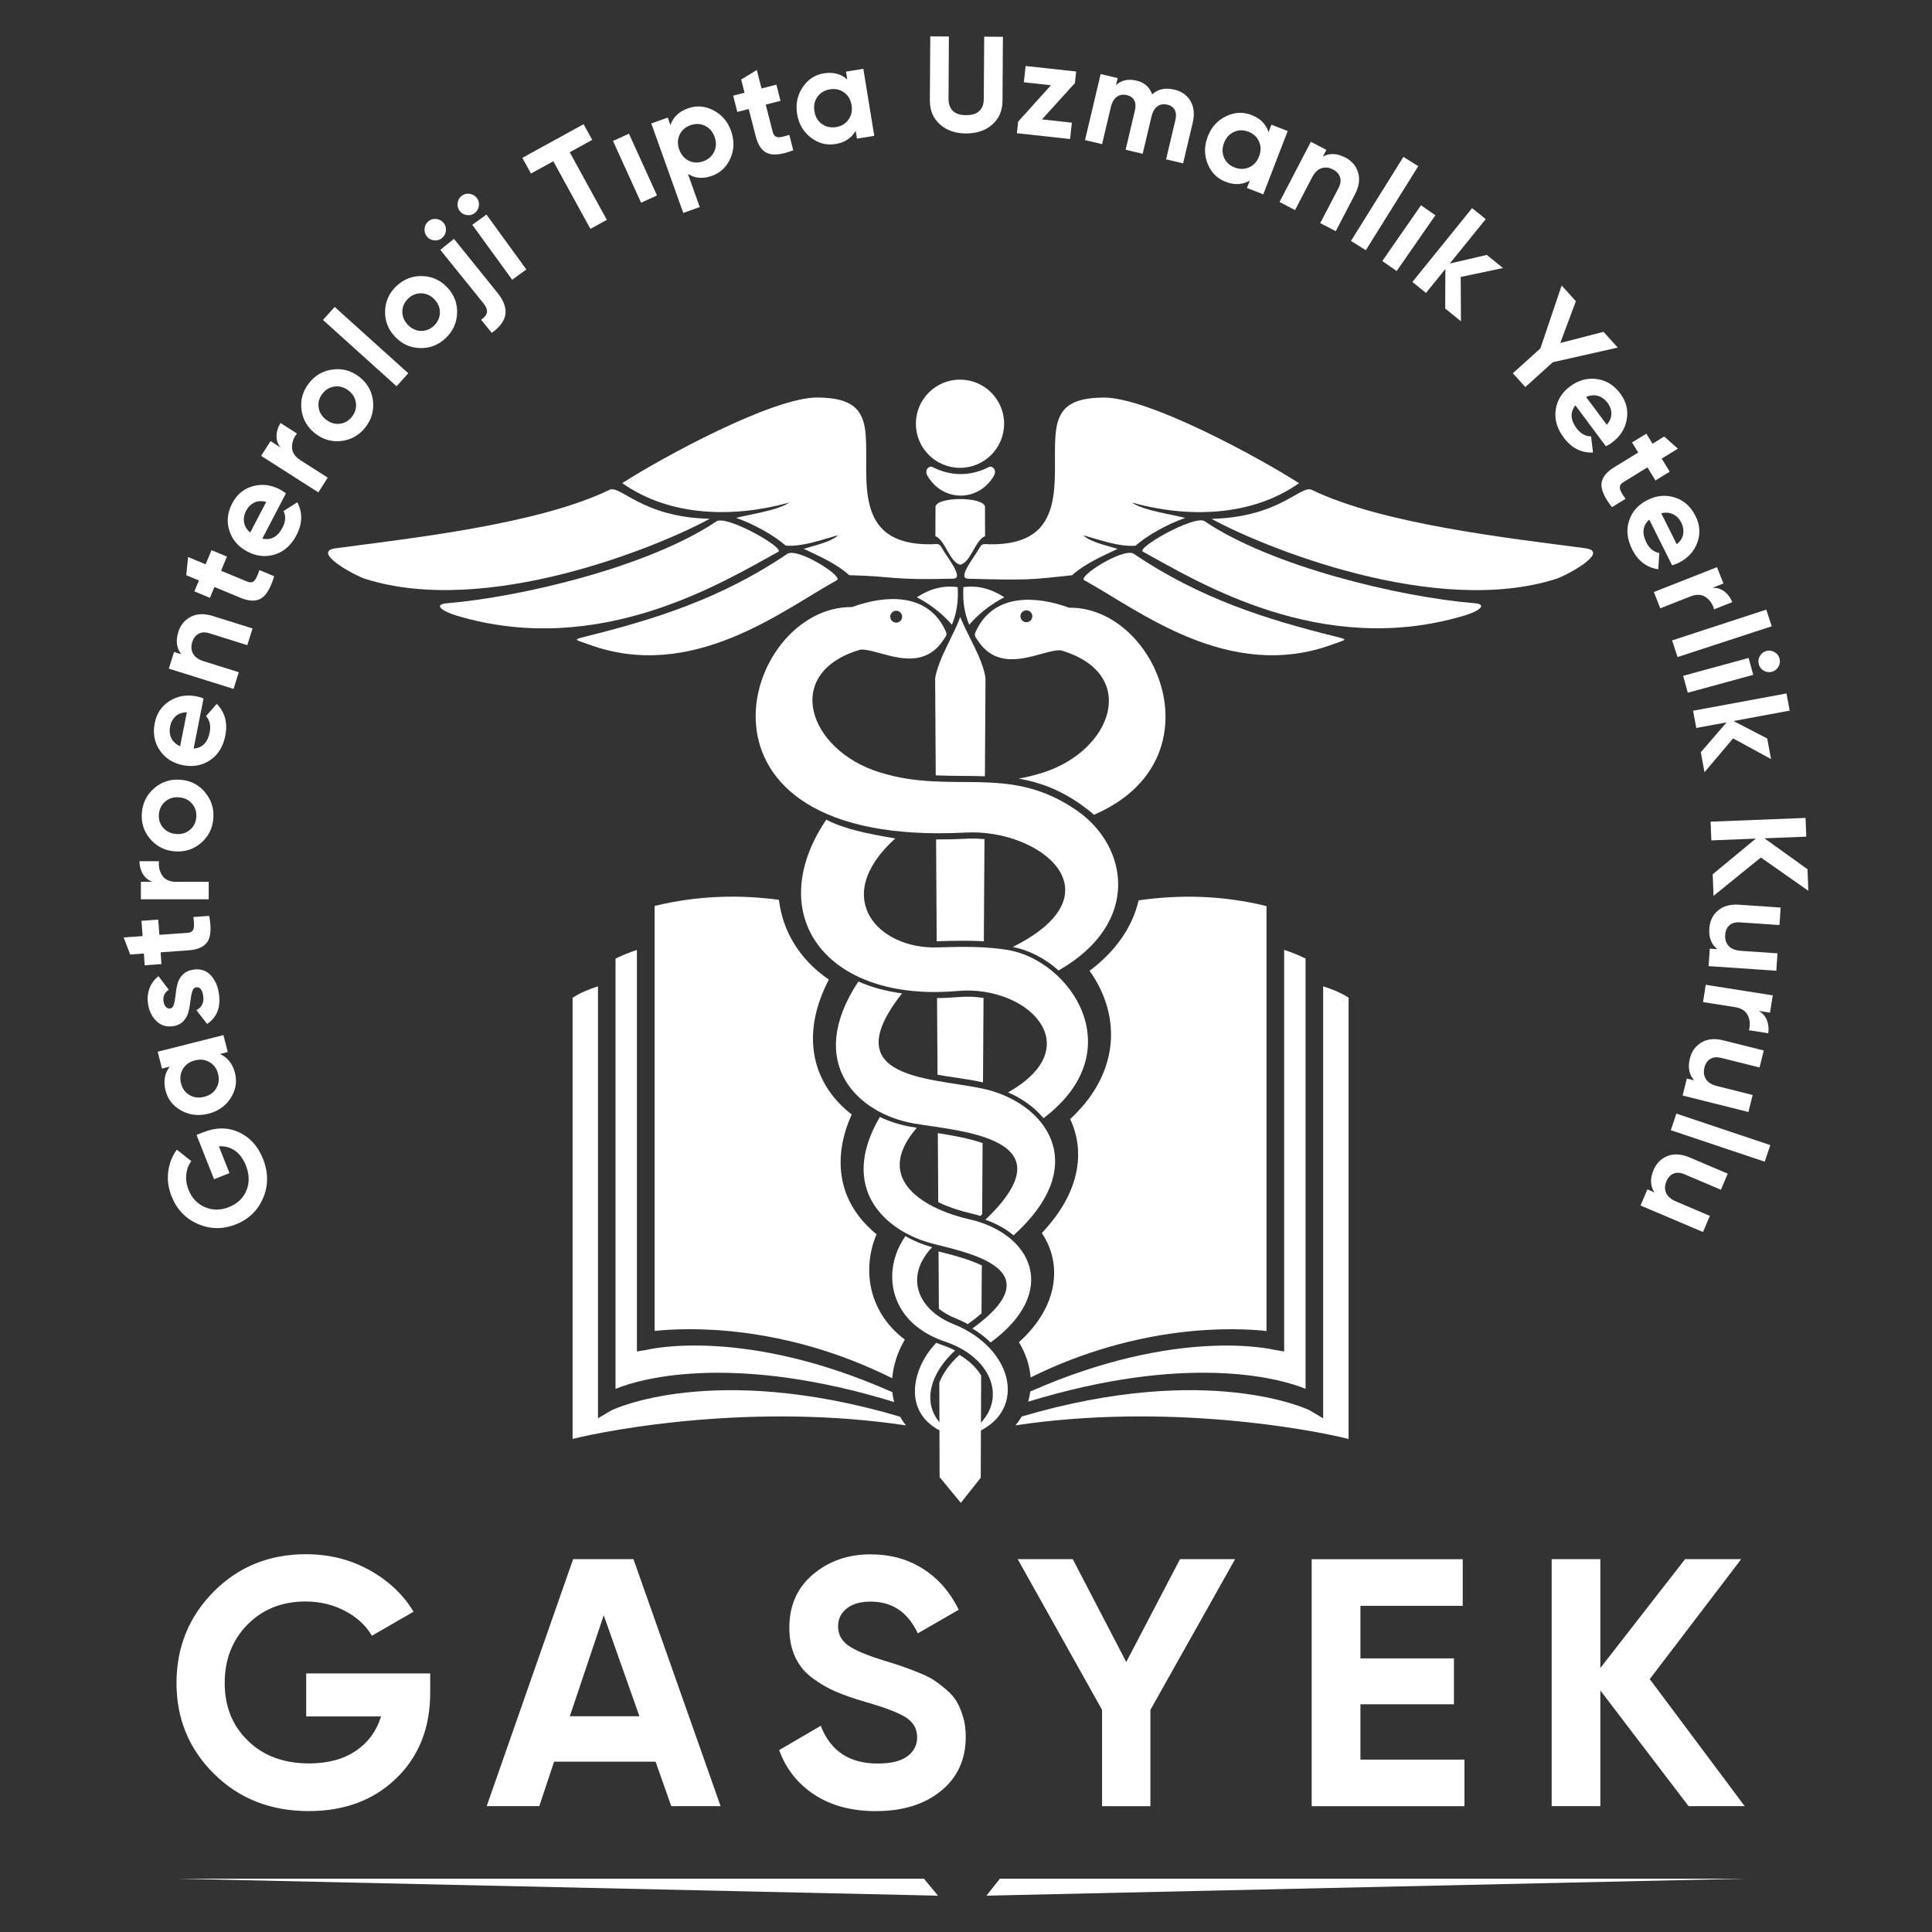 <?xml version="1.0" encoding="UTF-8"?>
<svg xmlns="http://www.w3.org/2000/svg" xmlns:i="http://ns.adobe.com/AdobeIllustrator/10.0/" id="Layer_1" version="1.1" viewBox="0 0 325 325">
  <rect x="0" y="0" width="325" height="325" fill="#333333" stroke="none"/>
  <defs>
    <style>
      .st0 {
        fill-rule: evenodd;
      }

      .st0, .st1 {
        fill: #fff;
      }
    </style>
  </defs>
  <g>
    <g>
      <path class="st0" d="M160.68,227.18c-.68-.35-1.42-.66-2.21-.93-.33-.11-.66-.23-.97-.36-4.61,4.75-6.22,13.76,4.04,15.94-7.16-3.39-6.01-9.97-.86-14.66Z"></path>
      <path class="st0" d="M160.38,222.74c-6.02-2.42-8.29-7.98-3.57-12.94l-.19-.05c-1.45-.41-2.93-1.01-4.31-1.81-4.11,5.85-2.88,14.54,6.7,17.76,8.98,3.02,11.22,11.84,2.52,16.13,11.63-2.47,10.01-14.61-1.15-19.1Z"></path>
      <path class="st0" d="M163.08,205.12c-7.02-1.6-16.6-6.49-8.85-15.41-.38-.06-.74-.12-1.09-.18-1.76-.31-3.51-.86-5.13-1.64-7.09,12.12,1,19.08,8.35,21.17,5.19,1.47,21.58,4.03,7.21,14.42,1.18.7,2.21,1.5,3.07,2.35,11.66-8.55,6.98-18.31-3.56-20.72Z"></path>
      <path class="st0" d="M167.09,183.59c-7.98-2.48-27.63-.9-15.35-16.48-2.74-.37-5.2-1.05-7.35-2-9.14,13.86.05,22.25,9.3,23.87,7.63,1.33,26.68,2.29,12.07,16.2,1.85.65,3.45,1.54,4.74,2.63,12.73-11.5,5.94-21.31-3.41-24.21Z"></path>
      <path class="st0" d="M169.44,159.79c-3.64-.58-7.26-.57-11.74-.42-9.88.34-18.17-8.29-7.1-18.33-4.39-.73-8.71-1.6-11.6-3.16-10.82,16.02-.09,30.79,22.12,28.82,11.7-1.03,22.21,9.31,8.45,17.06,2.36,1.02,4.45,2.5,5.97,4.34,15.05-11.37,4.46-26.64-6.11-28.31Z"></path>
      <path class="st0" d="M181.2,136.38c-11.58-8.05-20.85-2.59-33.26-6.47-12.03-3.75-16.41-16.79-3.2-20.63,2.97-.26,9.84,4.37,13.86-1.48.74-1.07.8-1.04.22-2.16-3.05-5.94-9.98-5.55-15.49-3.52-18.55-.25-30.9,40.57,19.16,37.93,12.42-.65,26.08,10.17,7.87,19.25,2.74.52,5.46,1.94,7.72,3.95,13.99-8,11.68-20.92,3.12-26.87ZM150.76,102.74c.55,0,1,.45,1,1s-.45,1-1,1-1-.45-1-1,.45-1,1-1Z"></path>
      <path class="st0" d="M179.87,102.24c-5.51-2.03-12.44-2.42-15.49,3.52-.58,1.13-.51,1.09.22,2.16,4.02,5.85,10.89,1.23,13.86,1.48,13.21,3.84,8.83,16.88-3.2,20.63-1.33.41-2.62.72-3.88.95,3.34.57,6.74,1.77,10.36,4.29.8.56,1.57,1.16,2.29,1.79,21.41-9.22,10.59-35.03-4.18-34.83ZM172.66,104.67c-.55,0-1-.45-1-1s.45-1,1-1,1,.45,1,1-.45,1-1,1Z"></path>
      <path class="st0" d="M154.23,100.47c2.2,1.16,4.19,2.65,5.9,4.62.72-1.74,1.14-3.77.97-6.32-2.37-.34-4.66.26-6.87,1.7Z"></path>
      <path class="st0" d="M161.52,83.95c-1.98,0-3.97.41-4.15,1.25l-.02,4.99c1.67.65,2.36,4.37,4.18,4.81,1.82-.44,2.51-4.16,4.18-4.81l-.02-4.99c-.19-.83-2.17-1.25-4.15-1.25Z"></path>
      <path class="st0" d="M166.44,78.52c-3.16,1.64-6.51,1.64-9.67,0-.58-.14-1.22.54-.82,1.4,2.59,4.6,8.72,4.6,11.31,0,.4-.86-.24-1.54-.82-1.4Z"></path>
      <path class="st0" d="M161.49,63.86c-4.1,0-7.42,3.32-7.42,7.42s3.32,7.42,7.42,7.42,7.42-3.32,7.42-7.42-3.32-7.42-7.42-7.42Z"></path>
      <path class="st0" d="M156.7,91.56c-13.44.2-10.49-11.08-11.08-18.47-.35-4.41-2.43-6.17-8.08-6.22-7.53-.06-26.15,10.09-32.87,14.4,8.09,5.7,18.79,5.85,28.1,3.27-1.85,1.32-6.77,2-8.94,2.58,2.9,1,6.42,2.95,8.35,4.67,2.91.19,5.89-.97,8.8-1.75-1.24,1.18-4.13,1.75-5.78,2.28,2.56,1.22,5.51,2.49,7.66,4.44,7.55.17,7.09.88,17.49.58,1.93-.05-1.1-3.67-2-5.31-.38-.69-.81-.49-1.63-.48Z"></path>
      <path class="st0" d="M132.52,93.12c-11.28,7.63-22.42,11.07-33.97,13.95-2.37.59-1.75.51.46,1.33,17.49,6.45,32.74-5.85,41.71-10.76,1.48-.51-6.34-5.47-8.2-4.52Z"></path>
      <path class="st0" d="M120.6,87.65c-11.28,7.63-32.82,12.78-45.4,13.83-2.44.2-.7,1.38,1.55,2.06,24.18,7.3,45.15-5.79,54.12-10.69,1.48-.51-8.41-6.14-10.27-5.19Z"></path>
      <path class="st0" d="M102.48,82.42c-12.01,5.81-33.61,8.15-46.01,9.81-4.21.56,3.14,4.56,4.92,5.13,20.4,6.51,49.4-5.39,57.99-10.09-11.53-.26-15.04-5.81-16.9-4.86Z"></path>
      <path class="st0" d="M162.07,98.77c-.17,2.56.25,4.58.97,6.32,1.71-1.97,3.7-3.46,5.9-4.62-2.21-1.44-4.5-2.04-6.87-1.7Z"></path>
      <path class="st0" d="M177.56,73.09c-.6,7.39,2.35,18.67-11.08,18.47-.82-.01-1.25-.21-1.63.48-.9,1.64-3.93,5.25-2,5.31,10.39.3,10.68.13,17.49-.58,2.15-1.95,5.1-3.22,7.66-4.44-1.65-.53-4.54-1.1-5.78-2.28,2.91.78,5.89,1.95,8.8,1.75,1.92-1.73,5.45-3.68,8.34-4.67-2.17-.59-7.09-1.27-8.94-2.58,9.3,2.57,20.01,2.42,28.1-3.27-6.73-4.31-25.35-14.46-32.87-14.4-5.65.04-7.73,1.8-8.08,6.22Z"></path>
      <path class="st0" d="M224.63,107.07c-11.54-2.87-22.69-6.32-33.97-13.95-1.86-.95-9.68,4.02-8.2,4.52,8.97,4.9,24.22,17.21,41.71,10.76,2.21-.82,2.83-.74.46-1.33Z"></path>
      <path class="st0" d="M247.98,101.47c-12.58-1.05-34.13-6.19-45.4-13.83-1.86-.95-11.75,4.68-10.27,5.19,8.97,4.9,29.94,18,54.12,10.69,2.26-.68,3.99-1.86,1.55-2.06Z"></path>
      <path class="st0" d="M266.71,92.23c-12.4-1.66-34-4-46.01-9.81-1.86-.95-5.37,4.59-16.9,4.86,8.59,4.7,37.59,16.6,57.99,10.09,1.78-.57,9.13-4.57,4.92-5.13Z"></path>
      <path class="st1" d="M157.31,114.1l.1,16.33c2.82.13,5.55.06,8.27.15l.1-16.49c-.41-3.15-2.9-6.97-4.26-10.3-.98,2.9-3.65,6.93-4.21,10.3Z"></path>
      <path class="st1" d="M162.55,141.09c-1.65.09-3.35.13-5.08.12l.1,17.13h.1c2.61-.09,5.23-.15,7.83,0l.11-17.18c-.44-.04-.88-.07-1.32-.09-.58-.02-1.16-.02-1.74.01Z"></path>
      <path class="st1" d="M161.22,167.73c-1.16.1-2.37.16-3.59.16l.08,12.9c.46.08.88.15,1.25.21,2.05.34,4.3.61,6.4,1.07l.09-14.2c-1.41-.22-2.84-.26-4.22-.14Z"></path>
      <path class="st1" d="M157.83,202.23c1.87.9,3.9,1.52,5.48,1.88.54.12,1.07.27,1.61.44l.13-.12.17-.17.07-11.97c-2.32-.8-5.11-1.3-7.53-1.67l.07,11.6Z"></path>
      <path class="st1" d="M157.94,220.17c.79.63,1.75,1.17,2.83,1.61.7.28,1.39.6,2.05.96l.13-.1c.52-.38,1.33-.98,2.16-1.7l.05-8.07c-2.21-1.07-5.15-1.82-7.28-2.35l.06,9.65Z"></path>
      <path class="st1" d="M161.4,227.92l-.03.03c-1.57,1.42-2.74,3.03-3.36,4.64l.05,15.89,3.57,4.33,3.35-4.23.07-17.19c-.79-1.32-2.04-2.52-3.65-3.47Z"></path>
    </g>
    <path class="st1" d="M191.54,151.45c-1.03,4.49-3.86,8.56-8.25,11.86,1.43,2,2.51,4.24,3.09,6.59,1.64,6.57-.68,13.13-6.36,18.35.45.95.79,1.94,1.02,2.97.84,3.83.42,9.61-5.78,16.2.88,1.32,1.5,2.77,1.82,4.3.61,2.93.54,8.4-5.67,14.07,1.12,1.86,1.8,3.87,1.96,5.92,18.4-9.1,34.46-8.38,39.68-7.81v-71.48c-7.69-1.89-14.98-1.91-21.51-.96Z"></path>
    <path class="st1" d="M216.02,227.35l-1.74-.3c-.19-.03-16.14-3.94-40.97,7.03-.08.59-.19,1.16-.35,1.71,26.27-8.05,41.87-4.15,46.66-2.16h0v-72.38c-.97-.5-2.21-1-3.6-1.46v67.56Z"></path>
    <path class="st1" d="M222.58,165.92v72.67l-2.24-1.33c-.17-.1-16.98-8.25-48.46,1.02-.31.52-.66,1.02-1.06,1.49,25.48-3.82,49.51.66,56.04,2.29v-74.23c-1.33-.86-2.87-1.47-4.27-1.91h0Z"></path>
    <path class="st1" d="M152.2,225.34c-2.52-1.9-4.34-4.36-5.28-7.23-1.1-3.37-.89-7.11.53-10.48-2.26-1.83-3.99-4.07-4.99-6.55-1.19-2.96-1.89-7.59.81-13.6-2.33-1.79-4.15-4.04-5.26-6.61-1.5-3.47-2.31-8.93,1.42-16.09-2.5-1.69-4.53-3.81-6.01-6.31-1.3-2.21-2.09-4.6-2.39-7.1-6.38-.86-13.46-.79-20.91,1.03h0v71.49c5.25-.56,21.44-1.28,39.97,7.96.18-2.2.9-4.44,2.12-6.51Z"></path>
    <path class="st1" d="M150.11,234.19c-24.98-11.11-41.03-7.18-41.23-7.14h0s-1.74.3-1.74.3v-67.55c-1.39.46-2.62.96-3.6,1.46v72.38c4.8-2,20.48-5.91,46.87,2.21-.14-.54-.24-1.1-.3-1.66Z"></path>
    <path class="st1" d="M151.4,238.31c-31.55-9.31-48.39-1.15-48.57-1.05h0s-2.24,1.33-2.24,1.33v-72.67c-1.41.45-2.93,1.06-4.27,1.92v74.22c6.53-1.63,30.58-6.11,56.08-2.28-.4-.5-.73-.99-1-1.47Z"></path>
  </g>
  <g>
    <path class="st1" d="M72.37,281.51v3.21c0,5.93-1.9,10.74-5.7,14.42-3.8,3.68-8.71,5.52-14.72,5.52-6.41,0-11.72-2.08-15.94-6.26-4.22-4.17-6.32-9.27-6.32-15.28s2.09-11.18,6.26-15.38c4.17-4.19,9.35-6.29,15.52-6.29,3.88,0,7.42.88,10.62,2.64,3.21,1.76,5.7,4.1,7.48,7.03l-7.01,4.04c-.99-1.7-2.48-3.09-4.48-4.15s-4.23-1.61-6.68-1.61c-3.96,0-7.21,1.3-9.77,3.89-2.55,2.59-3.83,5.87-3.83,9.82s1.29,7.16,3.89,9.7c2.59,2.55,6.03,3.83,10.3,3.83,3.17,0,5.79-.71,7.86-2.11,2.08-1.41,3.49-3.33,4.25-5.79h-12.59v-7.24h20.84Z"></path>
    <path class="st1" d="M112.92,303.83l-2.64-7.48h-17.07l-2.49,7.48h-8.85l14.54-41.55h10.15l14.66,41.55h-8.3ZM95.87,288.7h11.69l-6-16.98-5.7,16.98Z"></path>
    <path class="st1" d="M147.4,304.67c-4.12,0-7.58-.92-10.39-2.76-2.81-1.84-4.79-4.34-5.94-7.51l7-4.09c1.62,4.23,4.81,6.35,9.56,6.35,2.29,0,3.98-.42,5.05-1.25,1.07-.83,1.6-1.88,1.6-3.14,0-1.47-.65-2.6-1.96-3.41-1.3-.81-3.64-1.69-7.01-2.64-1.86-.55-3.43-1.11-4.72-1.66s-2.57-1.29-3.86-2.23c-1.29-.93-2.27-2.11-2.94-3.53s-1.01-3.09-1.01-4.99c0-3.76,1.34-6.76,4.01-8.99,2.67-2.24,5.88-3.35,9.64-3.35,3.36,0,6.32.82,8.88,2.46,2.55,1.64,4.54,3.93,5.97,6.86l-6.89,3.97c-1.66-3.56-4.31-5.34-7.95-5.34-1.7,0-3.04.39-4.01,1.16-.97.78-1.45,1.77-1.45,3,0,1.3.54,2.36,1.63,3.17,1.09.81,3.18,1.69,6.26,2.64,1.27.39,2.23.7,2.88.92.65.22,1.54.56,2.67,1.01s2,.88,2.61,1.27c.61.4,1.32.93,2.11,1.6.79.67,1.4,1.37,1.81,2.08.41.71.77,1.57,1.07,2.58.3,1.01.44,2.11.44,3.29,0,3.84-1.4,6.88-4.18,9.14-2.79,2.26-6.42,3.38-10.89,3.38Z"></path>
    <path class="st1" d="M207.77,262.28l-14.25,25.35v16.21h-8.13v-16.21l-14.19-25.35h9.26l9,17.3,9.04-17.3h9.26Z"></path>
    <path class="st1" d="M228.84,296h17.51v7.84h-25.7v-41.55h25.41v7.84h-17.21v8.84h15.73v7.72h-15.73v9.32Z"></path>
    <path class="st1" d="M293.49,303.83h-9.44l-14.84-19.46v19.46h-8.19v-41.55h8.19v18.31l14.25-18.31h9.44l-15.38,20.18,15.97,21.37Z"></path>
  </g>
  <g>
    <path class="st1" d="M33.07,190.91l1.15-.45c2.12-.84,4.11-.85,5.96,0,1.85.84,3.21,2.33,4.06,4.48.91,2.29.92,4.49.02,6.59-.89,2.1-2.42,3.57-4.57,4.43-2.16.86-4.29.84-6.38-.06-2.09-.9-3.57-2.45-4.45-4.66-.55-1.39-.74-2.78-.56-4.17.18-1.39.66-2.62,1.45-3.67l2.44,1.93c-.47.59-.75,1.32-.85,2.19-.1.87.03,1.74.37,2.61.56,1.42,1.49,2.39,2.77,2.94,1.29.55,2.64.54,4.05-.02,1.4-.56,2.37-1.48,2.92-2.77.54-1.29.51-2.7-.09-4.23-.45-1.13-1.07-1.97-1.87-2.51-.8-.54-1.69-.78-2.67-.7l1.78,4.5-2.59,1.03-2.95-7.45Z"></path>
    <path class="st1" d="M27.25,179.77l-.72-2.85,11.06-2.8.72,2.85-1.31.33c1.29.58,2.14,1.65,2.53,3.2.37,1.48.13,2.88-.73,4.22-.86,1.34-2.11,2.22-3.75,2.63-1.64.41-3.15.24-4.55-.53-1.4-.77-2.28-1.89-2.65-3.37-.39-1.55-.16-2.89.7-4.02l-1.31.33ZM36.37,183.07c.44-.72.54-1.53.32-2.41-.22-.89-.7-1.55-1.43-1.98s-1.55-.54-2.47-.3c-.91.23-1.59.71-2.02,1.44s-.54,1.54-.32,2.42c.22.89.7,1.54,1.43,1.97.73.43,1.55.53,2.47.3.91-.23,1.59-.71,2.03-1.43Z"></path>
    <path class="st1" d="M28.61,169.66c.3-.05.52-.28.64-.71.13-.43.22-.94.28-1.53.06-.59.15-1.19.29-1.8.13-.6.43-1.15.88-1.62.45-.48,1.06-.77,1.83-.89,1.16-.17,2.12.12,2.87.9.75.77,1.23,1.8,1.42,3.1.35,2.32-.31,4.03-1.98,5.14l-1.8-2.32c.93-.48,1.31-1.29,1.14-2.43-.16-1.04-.56-1.51-1.2-1.41-.3.04-.52.28-.65.71-.13.43-.23.94-.29,1.53s-.17,1.19-.31,1.8c-.14.61-.43,1.14-.85,1.62-.43.47-1.01.76-1.75.87-1.11.17-2.05-.11-2.81-.84-.76-.73-1.24-1.7-1.42-2.92-.14-.92-.05-1.78.25-2.6.3-.81.8-1.5,1.51-2.05l1.73,2.28c-.71.48-1.01,1.14-.88,1.98.06.38.19.68.39.9.2.22.45.31.73.27Z"></path>
    <path class="st1" d="M26.62,154.69l.19,2.57,4.74-.34c.4-.03.68-.15.84-.36.17-.21.25-.51.25-.89,0-.38-.04-.85-.11-1.41l2.66-.19c.37,2,.29,3.44-.26,4.31-.55.87-1.6,1.36-3.17,1.48l-4.74.34.14,1.98-2.82.2-.14-1.98-2.3.17-1.1-2.87,3.19-.23-.19-2.57,2.82-.2Z"></path>
    <path class="st1" d="M25.65,148.34c-.73-.27-1.28-.73-1.64-1.36-.37-.63-.55-1.33-.55-2.11h3.29c-.11.9.08,1.7.55,2.41.47.71,1.26,1.06,2.35,1.06h5.46s0,2.94,0,2.94h-11.41s0-2.94,0-2.94h1.96Z"></path>
    <path class="st1" d="M34.51,133.31c1.06,1.27,1.52,2.74,1.37,4.42-.14,1.68-.85,3.05-2.11,4.11-1.26,1.06-2.73,1.52-4.42,1.37-1.68-.14-3.05-.85-4.11-2.11s-1.52-2.73-1.37-4.41c.14-1.68.85-3.06,2.11-4.13,1.26-1.07,2.73-1.53,4.42-1.39,1.68.14,3.05.85,4.11,2.12ZM31.94,139.61c.64-.53,1-1.24,1.08-2.12.08-.88-.16-1.64-.7-2.28-.54-.64-1.27-1-2.18-1.08-.91-.08-1.69.15-2.33.69-.64.54-1,1.25-1.08,2.13-.08.88.16,1.64.7,2.27.54.63,1.27.99,2.18,1.07.91.08,1.69-.15,2.33-.68Z"></path>
    <path class="st1" d="M32.55,125.93c1.48-.11,2.39-1.02,2.73-2.74.22-1.1.01-2.01-.62-2.73l1.81-2.06c1.38,1.42,1.85,3.21,1.43,5.36-.37,1.85-1.22,3.23-2.56,4.12s-2.86,1.18-4.57.84c-1.69-.33-2.98-1.17-3.89-2.49-.91-1.33-1.19-2.86-.85-4.59.32-1.64,1.16-2.88,2.51-3.73,1.35-.84,2.86-1.1,4.53-.77.37.07.76.19,1.17.35l-1.67,8.44ZM30.3,125.53l1.13-5.71c-.79.01-1.43.24-1.9.68s-.78.99-.91,1.65c-.15.78-.08,1.46.21,2.04.3.59.78,1.03,1.47,1.34Z"></path>
    <path class="st1" d="M29.99,106.33c.37-1.19,1.08-2.05,2.12-2.58,1.04-.53,2.27-.57,3.68-.13l6.69,2.1-.88,2.81-6.34-1.99c-.73-.23-1.34-.21-1.85.07-.51.27-.86.73-1.07,1.39-.23.73-.18,1.38.13,1.95.31.58.92,1.01,1.82,1.29l5.88,1.84-.88,2.81-10.89-3.41.88-2.81,1.22.38c-.8-1-.97-2.24-.51-3.72Z"></path>
    <path class="st1" d="M38.18,93.63l-.99,2.38,4.38,1.82c.37.15.67.17.92.06.25-.11.45-.34.62-.68.17-.34.34-.78.53-1.31l2.47,1.03c-.57,1.96-1.29,3.2-2.17,3.73-.88.53-2.04.5-3.49-.1l-4.38-1.82-.76,1.83-2.61-1.09.76-1.83-2.13-.89.31-3.06,2.95,1.23.99-2.38,2.61,1.09Z"></path>
    <path class="st1" d="M44.14,90.61c1.45.31,2.58-.31,3.39-1.86.52-1,.58-1.93.17-2.79l2.31-1.47c.92,1.75.88,3.6-.14,5.54-.87,1.67-2.08,2.75-3.62,3.24-1.54.48-3.08.33-4.62-.48-1.53-.8-2.54-1.96-3.04-3.49-.5-1.53-.34-3.08.48-4.64.77-1.48,1.93-2.44,3.45-2.87,1.53-.43,3.05-.25,4.56.54.34.18.68.4,1.02.66l-3.98,7.63ZM42.09,89.59l2.69-5.16c-.77-.21-1.44-.17-2.02.12-.58.29-1.02.73-1.33,1.32-.37.7-.49,1.38-.37,2.02.12.65.46,1.21,1.03,1.7Z"></path>
    <path class="st1" d="M47.17,75.26c-.47-.62-.69-1.3-.65-2.03.03-.73.26-1.42.67-2.07l2.77,1.77c-.57.7-.85,1.48-.84,2.32.02.85.49,1.57,1.41,2.16l4.6,2.94-1.58,2.48-9.62-6.15,1.58-2.48,1.65,1.06Z"></path>
    <path class="st1" d="M62.73,67.36c.21,1.64-.2,3.13-1.22,4.47-1.03,1.34-2.36,2.12-3.99,2.34-1.63.21-3.12-.19-4.46-1.22-1.34-1.03-2.12-2.36-2.34-3.99-.21-1.63.19-3.12,1.22-4.46,1.03-1.34,2.36-2.12,4-2.34,1.64-.22,3.13.18,4.47,1.21,1.34,1.03,2.12,2.36,2.33,4ZM57.18,71.28c.83-.1,1.51-.51,2.05-1.21.54-.7.75-1.47.64-2.3-.11-.83-.53-1.53-1.25-2.08-.72-.56-1.5-.78-2.34-.67-.83.11-1.52.52-2.05,1.22-.54.7-.75,1.46-.63,2.29.12.83.54,1.52,1.26,2.07.72.56,1.5.78,2.33.68Z"></path>
    <path class="st1" d="M66.71,64.98l-12.38-11.16,1.97-2.19,12.38,11.16-1.97,2.19Z"></path>
    <path class="st1" d="M76.89,52.66c-.05,1.65-.69,3.06-1.92,4.22-1.23,1.16-2.66,1.72-4.31,1.67-1.65-.04-3.05-.68-4.21-1.91-1.16-1.23-1.72-2.66-1.67-4.31.05-1.65.68-3.05,1.91-4.21,1.23-1.16,2.67-1.72,4.32-1.68,1.65.04,3.06.67,4.22,1.9,1.16,1.23,1.72,2.67,1.67,4.32ZM70.79,55.66c.83.03,1.57-.26,2.21-.87.64-.61.97-1.33,1-2.17.02-.84-.28-1.59-.91-2.25-.63-.66-1.36-1.01-2.2-1.03-.84-.02-1.58.27-2.22.88-.64.61-.97,1.33-.99,2.16-.02.83.29,1.58.92,2.25.63.66,1.36,1.01,2.19,1.04Z"></path>
    <path class="st1" d="M74.36,40.04c-.39.32-.84.45-1.34.39-.5-.05-.91-.27-1.21-.65s-.43-.82-.39-1.33c.05-.51.27-.92.66-1.24.38-.31.82-.43,1.33-.37.51.06.91.28,1.22.66.31.38.43.82.38,1.32-.05.5-.27.91-.65,1.21ZM81.38,51.09l-7.31-9.06,2.29-1.85,7.31,9.06c1.05,1.3,1.5,2.51,1.35,3.62-.15,1.11-.92,2.15-2.3,3.13l-1.78-2.2c.57-.4.9-.82.97-1.25.07-.43-.11-.91-.54-1.45Z"></path>
    <path class="st1" d="M79.83,35.86c-.39.29-.84.39-1.34.31s-.89-.32-1.18-.71c-.29-.39-.39-.84-.32-1.35.07-.51.31-.9.7-1.19.41-.29.86-.4,1.36-.31.5.09.9.33,1.19.72.29.4.39.84.31,1.34-.08.5-.32.9-.73,1.19ZM86.16,47.06l-6.71-9.24,2.38-1.73,6.71,9.24-2.38,1.73Z"></path>
    <path class="st1" d="M98.17,20.89l1.45,2.64-3.78,2.08,6.24,11.37-2.76,1.52-6.24-11.37-3.76,2.06-1.45-2.64,10.31-5.66Z"></path>
    <path class="st1" d="M107.84,34.1l-4.72-10.39,2.68-1.22,4.72,10.39-2.68,1.22Z"></path>
    <path class="st1" d="M115.7,18.23c1.45-.52,2.88-.41,4.3.32s2.41,1.89,2.98,3.48c.57,1.59.54,3.12-.1,4.58-.63,1.46-1.67,2.45-3.12,2.97-1.51.54-2.85.43-4.04-.32l1.99,5.57-2.77.99-5.38-15.05,2.77-.99.45,1.27c.44-1.34,1.42-2.28,2.92-2.81ZM115.87,27.04c.76.37,1.57.4,2.43.09.86-.31,1.47-.84,1.84-1.61.36-.77.39-1.6.07-2.49-.32-.89-.86-1.51-1.63-1.88-.77-.36-1.58-.39-2.44-.08-.86.31-1.47.84-1.82,1.61-.36.77-.38,1.59-.06,2.48.32.89.86,1.52,1.62,1.88Z"></path>
    <path class="st1" d="M131.31,16.96l-2.5.64,1.18,4.6c.1.38.27.64.5.77.24.13.54.16.92.08.37-.07.83-.19,1.37-.36l.66,2.59c-1.9.73-3.33.89-4.29.51-.96-.38-1.63-1.33-2.02-2.85l-1.18-4.6-1.92.49-.7-2.74,1.92-.49-.57-2.23,2.63-1.59.79,3.1,2.5-.64.7,2.74Z"></path>
    <path class="st1" d="M142.32,12.05l2.91-.47,1.84,11.27-2.91.47-.22-1.33c-.69,1.24-1.83,1.99-3.4,2.24-1.5.25-2.88-.12-4.15-1.09-1.26-.98-2.03-2.3-2.3-3.96-.27-1.67.04-3.16.92-4.49.89-1.32,2.08-2.11,3.58-2.35,1.58-.26,2.89.09,3.94,1.04l-.22-1.33ZM138.25,20.85c.68.5,1.47.67,2.38.53s1.6-.56,2.1-1.26c.5-.69.67-1.5.52-2.43s-.57-1.65-1.26-2.14c-.69-.5-1.49-.67-2.39-.52-.9.15-1.6.57-2.09,1.25-.49.69-.66,1.5-.51,2.43.15.93.57,1.65,1.25,2.14Z"></path>
    <path class="st1" d="M162.48,22.45c-1.78-.01-3.24-.52-4.37-1.53s-1.7-2.36-1.69-4.05l.07-10.75,3.13.02-.06,10.5c0,.84.23,1.5.71,1.99.48.49,1.22.74,2.24.74,1.02,0,1.77-.23,2.25-.72.48-.48.73-1.14.73-1.98l.07-10.5,3.15.02-.07,10.75c-.01,1.69-.59,3.03-1.74,4.03-1.15,1-2.62,1.49-4.42,1.48Z"></path>
    <path class="st1" d="M175.27,20.08l5.04.56-.3,2.75-8.95-.98.21-1.95,5.52-6.12-4.56-.5.3-2.74,8.5.93-.21,1.95-5.55,6.12Z"></path>
    <path class="st1" d="M197.53,15.07c1.27.3,2.19.96,2.76,1.97.57,1.01.68,2.21.35,3.6l-1.62,6.84-2.86-.68,1.57-6.64c.16-.67.12-1.22-.12-1.67s-.65-.74-1.25-.88c-.65-.15-1.21-.06-1.67.28-.47.34-.79.92-.99,1.74l-1.48,6.24-2.87-.68,1.57-6.64c.16-.67.12-1.22-.12-1.67-.24-.45-.65-.74-1.25-.88-.64-.15-1.2-.06-1.67.28-.48.34-.82.92-1.01,1.73l-1.48,6.24-2.87-.68,2.63-11.11,2.86.68-.28,1.18c.9-.83,2.05-1.09,3.44-.76,1.36.32,2.24,1.1,2.64,2.32.99-.89,2.22-1.16,3.69-.81Z"></path>
    <path class="st1" d="M213.87,20.98l2.75,1.06-4.11,10.65-2.75-1.06.48-1.26c-1.22.72-2.58.79-4.07.21-1.42-.55-2.43-1.56-3.02-3.04-.6-1.48-.59-3.01.02-4.58.61-1.57,1.63-2.71,3.07-3.4,1.43-.69,2.86-.77,4.28-.22,1.49.58,2.45,1.54,2.87,2.89l.49-1.26ZM205.9,26.51c.34.77.93,1.33,1.78,1.66.85.33,1.67.32,2.44-.02.78-.34,1.34-.96,1.68-1.84.34-.88.34-1.71,0-2.49s-.94-1.33-1.79-1.66-1.66-.32-2.43.03c-.77.35-1.33.96-1.67,1.84-.34.88-.34,1.71,0,2.48Z"></path>
    <path class="st1" d="M226.3,26.49c1.11.58,1.83,1.42,2.16,2.54s.16,2.33-.52,3.64l-3.24,6.22-2.61-1.36,3.07-5.89c.35-.67.44-1.29.26-1.83-.18-.55-.57-.98-1.18-1.3-.67-.35-1.32-.42-1.95-.21-.62.21-1.15.73-1.59,1.57l-2.85,5.47-2.61-1.36,5.27-10.13,2.61,1.36-.59,1.13c1.13-.62,2.38-.56,3.75.15Z"></path>
    <path class="st1" d="M227.26,40.53l8.82-14.14,2.5,1.56-8.82,14.14-2.5-1.56Z"></path>
    <path class="st1" d="M232.53,43.91l6.51-9.38,2.42,1.68-6.51,9.38-2.42-1.68Z"></path>
    <path class="st1" d="M245.77,54.05l-2.66-2.15.03-6.65-3.26,4.03-2.29-1.85,10.05-12.42,2.29,1.85-6.05,7.47,6.22-1.45,2.73,2.21-7.11,1.5.04,7.46Z"></path>
    <path class="st1" d="M272.13,58.47l-10.91,2.46-4.63,4.18-2.1-2.32,4.63-4.18,3.58-10.58,2.39,2.64-2.62,7.03,7.27-1.88,2.39,2.64Z"></path>
    <path class="st1" d="M265.01,68.18c-.91,1.17-.84,2.46.2,3.86.67.9,1.49,1.36,2.44,1.37l.32,2.72c-1.98.07-3.62-.77-4.93-2.53-1.13-1.51-1.57-3.07-1.34-4.67.23-1.6,1.04-2.91,2.44-3.95,1.38-1.03,2.87-1.43,4.46-1.22s2.92,1.03,3.97,2.45c1,1.34,1.36,2.8,1.08,4.36-.28,1.56-1.1,2.85-2.47,3.87-.31.23-.65.44-1.04.63l-5.14-6.9ZM266.81,66.78l3.48,4.67c.52-.6.78-1.22.77-1.87,0-.65-.21-1.24-.61-1.78-.47-.63-1.03-1.04-1.66-1.21s-1.29-.11-1.98.19Z"></path>
    <path class="st1" d="M278.48,80.82l-1.35-2.2-4.05,2.49c-.34.21-.53.44-.58.71-.05.26.01.56.19.9s.43.74.75,1.2l-2.28,1.4c-1.25-1.6-1.84-2.92-1.76-3.94.08-1.03.79-1.95,2.13-2.77l4.05-2.49-1.04-1.69,2.41-1.48,1.04,1.69,1.96-1.21,2.3,2.04-2.72,1.68,1.35,2.2-2.41,1.48Z"></path>
    <path class="st1" d="M277.43,87.41c-1.1.99-1.26,2.27-.48,3.84.5,1.01,1.23,1.6,2.17,1.78l-.16,2.73c-1.96-.28-3.43-1.4-4.41-3.36-.84-1.69-1.01-3.3-.5-4.83.51-1.53,1.54-2.69,3.09-3.46,1.54-.77,3.07-.91,4.6-.42,1.53.49,2.69,1.53,3.48,3.11.75,1.5.85,2.99.3,4.48-.55,1.49-1.58,2.62-3.11,3.38-.34.17-.72.32-1.13.44l-3.85-7.7ZM279.45,86.34l2.61,5.21c.62-.5.98-1.07,1.09-1.71.1-.64,0-1.26-.29-1.86-.35-.71-.83-1.2-1.42-1.48-.59-.28-1.25-.34-1.98-.16Z"></path>
    <path class="st1" d="M288.09,98.87c.78-.01,1.46.21,2.03.66.57.45,1,1.04,1.28,1.76l-3.06,1.21c-.23-.88-.7-1.55-1.39-2.04-.7-.49-1.56-.53-2.58-.13l-5.08,2-1.08-2.74,10.62-4.18,1.08,2.74-1.83.72Z"></path>
    <path class="st1" d="M281.28,107.73l15.84-5.18.92,2.8-15.84,5.18-.92-2.8Z"></path>
    <path class="st1" d="M283.14,113.69l11.01-3.01.78,2.84-11.01,3.01-.78-2.84ZM295.86,111.72c-.13-.47-.07-.92.18-1.36s.61-.72,1.08-.85c.47-.13.93-.07,1.37.18.45.25.73.61.86,1.08.13.48.07.95-.19,1.39-.26.44-.62.73-1.09.85s-.92.07-1.36-.18-.73-.62-.86-1.1Z"></path>
    <path class="st1" d="M286.73,129.91l-.62-3.37,4.34-5.03-5.1.95-.54-2.9,15.71-2.91.54,2.89-9.45,1.75,5.67,2.94.64,3.46-6.38-3.48-4.82,5.7Z"></path>
    <path class="st1" d="M288.25,150.7l-.14-3.63,7.25-6-7.48.3-.12-3.15,15.97-.63.12,3.15-7.04.28,7.25,5.2.14,3.63-7.99-5.6-7.97,6.46Z"></path>
    <path class="st1" d="M299.01,160.36l-.2,2.94-11.39-.78.2-2.94,1.28.09c-1.01-.79-1.47-1.95-1.36-3.5.09-1.25.57-2.25,1.46-3,.89-.76,2.07-1.08,3.55-.98l6.99.48-.2,2.94-6.63-.45c-.76-.05-1.35.11-1.78.49-.43.38-.67.92-.72,1.6-.05.76.14,1.38.58,1.87.44.49,1.13.76,2.07.83l6.15.42Z"></path>
    <path class="st1" d="M295.83,170.04c.68.38,1.15.92,1.41,1.6.26.68.33,1.4.21,2.17l-3.25-.51c.25-.87.19-1.69-.17-2.46s-1.07-1.25-2.16-1.42l-5.39-.85.46-2.91,11.27,1.78-.46,2.91-1.94-.31Z"></path>
    <path class="st1" d="M294.83,184.2l-.71,2.86-11.07-2.77.71-2.86,1.24.31c-.86-.95-1.1-2.18-.73-3.69.3-1.21.96-2.11,1.97-2.7,1.01-.59,2.23-.7,3.66-.34l6.8,1.7-.71,2.86-6.44-1.61c-.74-.18-1.35-.13-1.84.17-.49.3-.82.78-.99,1.45-.18.74-.1,1.39.24,1.94.35.56.98.95,1.89,1.18l5.98,1.5Z"></path>
    <path class="st1" d="M282,187.33l15.8,5.3-.94,2.79-15.8-5.3.94-2.79Z"></path>
    <path class="st1" d="M287.63,204.54l-1.15,2.71-10.51-4.46,1.15-2.71,1.18.5c-.7-1.08-.75-2.33-.14-3.76.49-1.15,1.28-1.93,2.36-2.36,1.09-.42,2.31-.34,3.67.23l6.45,2.74-1.15,2.71-6.11-2.6c-.7-.3-1.32-.34-1.85-.12-.53.22-.93.65-1.2,1.28-.3.7-.32,1.35-.06,1.96.26.6.82,1.09,1.69,1.46l5.67,2.41Z"></path>
  </g>
  <g>
    <polyline class="st1" points="157.79 318.89 155.42 316.03 29.69 316.03"></polyline>
    <polyline class="st1" points="293.49 316.03 168.2 316.03 165.94 318.89"></polyline>
  </g>
</svg>
